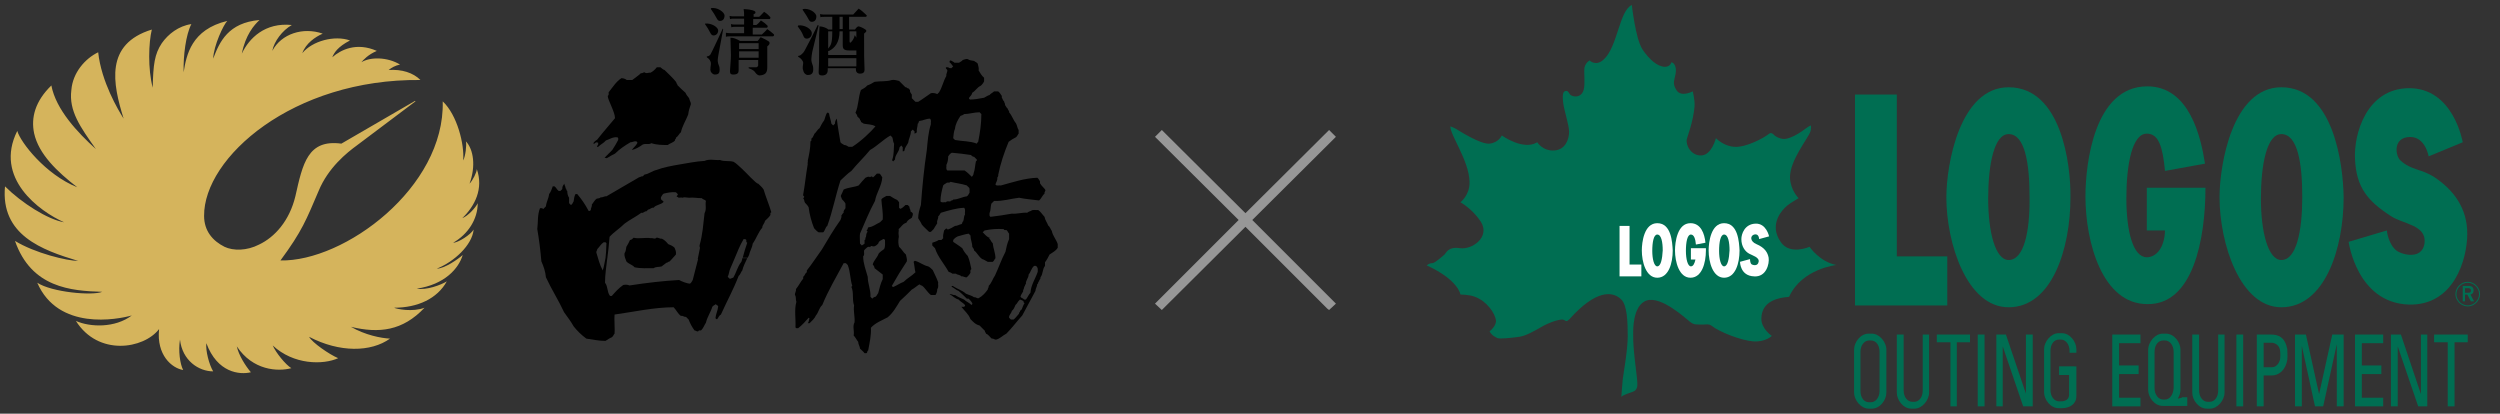 <?xml version="1.0" encoding="utf-8"?>
<!-- Generator: Adobe Illustrator 22.1.0, SVG Export Plug-In . SVG Version: 6.00 Build 0)  -->
<svg version="1.1" id="img_logo" xmlns="http://www.w3.org/2000/svg" xmlns:xlink="http://www.w3.org/1999/xlink" x="0px" y="0px"
	 width="550px" height="91px" viewBox="0 0 550 91" style="enable-background:new 0 0 550 91;" xml:space="preserve">
<rect x="0" y="0" width="550" height="91" fill="#333333" stroke="none"/>
<style type="text/css">
	.st0{fill:#979797;}
	.st1{fill:#D5B45C;}
	.st2{fill:#006E52;}
	.st3{fill:none;stroke:#006E52;stroke-width:0.216;}
	.st4{fill:none;stroke:#231815;stroke-width:0.216;}
	.st5{fill:#FFFFFF;}
</style>
<polygon class="st0" points="275.5,48.4 293.9,30.1 292.4,28.6 274,46.9 255.6,28.6 254.1,30.1 272.5,48.4 254.1,66.8 255.6,68.2 
	274,49.9 292,67.9 292.4,68.2 293.9,66.8 "/>
<g>
	<g>
		<g>
			<path d="M159.7,7.2c0.3,0.1,1.2,0.1,1.1,0.1h2.9V5.9h-2c-0.3,0-0.5,0-0.8,0.1l-0.1-0.7c0.4,0.1,0.5,0.1,0.9,0.1h2V4.1h-2.2
				c-0.4,0-0.6,0-0.9,0.1l-0.1-0.7c0.4,0.1,0.6,0.1,1,0.1h2.2V3.5c0-0.7,0-0.9-0.1-1.5c0.5,0,1,0.1,1.2,0.1c1.2,0.2,1.4,0.4,1.4,0.6
				c0,0.2,0,0.3-0.4,0.4v0.6h1.2c0.4-0.3,0.6-0.6,1.1-1.1c0.8,0.5,1,0.8,1.3,1.1c0.1,0.1,0.1,0.2,0.1,0.2c0,0.1-0.1,0.3-0.2,0.3
				h-3.6v1.3h0.7c0.3-0.2,0.6-0.5,1-1c0.7,0.5,0.8,0.5,1.4,1.1c0.1,0.1,0.1,0.1,0.1,0.2c0,0.1-0.1,0.3-0.2,0.3h-3.1v1.5h2
				c0.3-0.3,0.7-0.6,1.2-1.2c0.7,0.5,0.7,0.5,1.4,1.1c0.1,0.1,0.1,0.1,0.1,0.2c0,0.1-0.1,0.3-0.3,0.3h-9.6c-0.1,0-0.5,0-0.7,0.1
				L159.7,7.2z M158.1,11.8c-0.1,0.5-0.2,1.2-0.2,1.4c0,0.2,0,0.4,0.1,0.8c0.1,0.3,0.3,0.7,0.3,1c0.1,1.1-0.2,1.4-1.1,1.4
				c-0.3,0-0.7-0.4-0.8-0.6c0-0.1-0.2-0.4-0.1-0.7c0-0.6,0.1-0.6,0.1-1.1c0-0.6-0.4-1.1-0.9-1.4l0-0.2c0.3,0,0.5-0.1,0.7-0.3
				c0.2-0.2,0.1-0.2,0.6-1.1c0.7-1.4,1.5-3.2,2.2-4.7l0.1,0.1L158.1,11.8z M160.7,8.3c0.7,0,1.2,0.2,2.1,0.7h3.9
				c0.4-0.4,0.5-0.8,0.7-0.8c0.7,0.3,1.4,0.7,1.7,0.9c0.2,0.1,0.2,0.3,0.2,0.4c0,0.2-0.1,0.4-0.5,0.7V12c0,0.6,0,0.7,0,2.8
				c0,1.2-0.4,1.7-1.7,1.8c-0.3,0-0.7-0.3-0.9-0.6c-0.2-0.3-0.4-0.6-1.5-1l0-0.2c0.9,0,1.1,0,1.7,0c0.2,0,0.4-0.3,0.4-0.4v-1.2h-4.3
				v0.5v1.8c0,0.5-0.2,0.9-1.2,0.9c-0.7,0-0.7-0.4-0.7-0.8c0.1-1.9,0.2-2.3,0.2-3.5L160.7,8.3z M166.9,11.3h-4.3v1.4h4.3V11.3z
				 M166.9,9.5h-4.3v1.3h4.3V9.5z M155.1,5.2C156.5,5,158,6,158,6.7c0,0.7-0.5,1.1-1,1.1c-0.3,0-0.5-0.1-0.8-0.7
				c-0.3-0.6-0.6-1.1-1.1-1.8L155.1,5.2z M156.4,1.8c1.4-0.3,3,0.9,3,1.6c0,0.9-0.5,1.2-1,1.2c-0.3,0-0.5-0.1-0.8-0.7
				c-0.3-0.6-0.7-1.2-1.2-1.9L156.4,1.8z"/>
			<g>
				<path d="M178.7,11.4c-0.1,0.5-0.2,1.3-0.2,1.6c0,0.3,0,0.4,0.1,0.8c0.1,0.3,0.3,0.8,0.3,1.1c0.1,1.2-0.3,1.6-1.2,1.6
					c-0.4,0-0.8-0.4-0.9-0.7c0-0.1-0.2-0.5-0.2-0.8c0-0.7,0.1-0.7,0.1-1.2c0-0.4-0.6-1.1-1.1-1.3l0-0.2c0.4,0,0.7-0.3,0.9-0.5
					c0.2-0.2,0.3-0.2,0.8-1.2c0.8-1.5,1.8-3.4,2.6-5.1l0.2,0.1L178.7,11.4z"/>
				<path d="M175.6,5.6c1.4-0.2,3,0.8,3,1.7c0,0.8-0.6,1.2-1.1,1.2c-0.3,0-0.6-0.1-0.8-0.7c-0.3-0.8-0.7-1.3-1.2-2L175.6,5.6z"/>
				<path d="M176.6,2c1.4-0.3,3,0.8,3,1.6c0,0.9-0.5,1.2-1,1.2c-0.3,0-0.5-0.1-0.8-0.7c-0.3-0.6-0.8-1.3-1.2-1.9L176.6,2z"/>
				<path d="M180.3,5.8c0.7,0,1.7,0.4,1.9,0.7h0.9V4.5c0,0,0-0.1,0-0.3V3.7h-1.7c-0.4,0-0.7,0-0.9,0.1l-0.1-0.7
					c0.4,0.1,0.7,0.1,1,0.1h6.3c0.6-0.6,0.7-0.8,1.2-1.3c0.8,0.5,0.9,0.7,1.7,1.4c0,0,0.1,0.1,0.1,0.1c0,0.1-0.1,0.3-0.2,0.3h-3.7
					v2.8h1.3c0.2-0.3,0.5-0.7,0.8-0.7c0.4,0.1,0.9,0.3,1.5,0.7c0.1,0.1,0.2,0.2,0.2,0.3c0,0.2-0.2,0.3-0.5,0.6V8
					c0,4.6,0,4.6,0.1,7.3c0,0.4-0.1,0.9-1,0.9c-0.6,0-0.9-0.4-0.9-0.8V15h-6.2v0.5c0,0.4-0.2,1.1-1.2,1.1c-0.7,0-0.8-0.3-0.8-0.7
					c0.1-2.1,0.1-2.5,0.1-4.1c0-0.8,0-0.1,0-2.3V7.7L180.3,5.8z M184.7,3.7v0.5c0,0.8,0,1.4,0,2.2h0.7V3.7H184.7z M188.4,12.8h-6.2
					v1.8h6.2V12.8z M188.4,11.1c-0.3,0-1.2,0-1.6,0c-1.2,0-1.4-0.4-1.4-1.2V9.9V9.4v-1V6.9h-0.7c0,2.5-1.1,3.7-2.3,4.3l-0.2,0v0.9
					h6.2V11.1z M188.4,7.8V6.9h-1.5v2.2c0,0.3,0.2,0.3,0.2,0.3c0.5-0.4,0.9-1.2,0.9-1.6l0.1,0l0.3,0.5L188.4,7.8z M182.2,6.9v3.8
					c0.6-0.8,0.9-1.1,0.9-3.8H182.2z"/>
			</g>
		</g>
		<g>
			<g>
				<path d="M146.2,15.4c0.9,0.9,1.8,1.7,2.6,2.7c-0.1,0.3,0.3,0.3,0.2,0.6c0.6,0.6,1.2,1.2,1.8,1.7c0.2,0.5,0.5,0.8,0.8,1.2
					c0.1,0.5,0.4,0.9,0.4,1.3c-0.3,0.8-0.5,1.5-0.6,2.3c-0.5,1.3-1.3,2.5-1.6,3.9c-0.4,0.3-0.6,0.9-1.1,1.2c0.1,0.3-0.3,0.3-0.2,0.6
					c-0.4,0.5-1.1,0.6-1.6,1c-1.2,0-2.4,0-3.6-0.4c-0.6,0.4-1.2,0-1.9,0.3c-0.7,0.5-1.5,1-2.4,1.2c0.4-0.6,0.9-0.9,1.2-1.5
					c0.1-0.2-0.1-0.3-0.2-0.4c-0.5-0.1-0.8,0.2-1.3,0.2c-1.2,0.7-2.4,1.5-3.4,2.5c-0.6,0.3-1.2,0.6-1.8,1c-0.2,0-0.3-0.1-0.5-0.1
					c0.6-0.6,1.1-1.1,1.7-1.7c0.5-0.8,0.9-1.4,1.3-2.2c0-0.2,0.1-0.5-0.2-0.6c-1-0.1-1.6,0.4-2.5,0.7c-0.5,0.6-1.1,0.8-1.7,1.4
					c-0.2,0.1-0.3,0-0.2-0.2c0.1-0.1,0-0.1,0.2-0.3c0-0.1,0-0.3,0-0.4c0,0-0.3-0.1-0.4-0.1c-0.2,0.2-0.3,0-0.4,0.3
					c-0.2,0.1-0.3,0-0.2-0.2c0.2-0.3,0.5-0.5,0.8-0.7c1.4-1.8,2.6-3.1,3.9-4.7c0-1.4-1.6-4-1.6-4.9c0.3-0.2,0.2-0.5,0.2-0.8
					c0.9-1.1,1.6-2.3,2.8-3.1c0.4,0,0.8,0.1,1.2,0.4c0.4,0,0.8,0,1.2,0c0.6-0.5,1.3-0.9,1.9-1.5c0.3,0.1,0.5-0.2,0.8-0.2
					c0.4,0.4,0.9,0,1.3,0.1c0.6-0.3,1-0.7,1.4-1.2c0.3,0,0.5,0,0.8,0C145.6,15,145.8,15.3,146.2,15.4z"/>
				<path d="M143.2,52.4c0.4-0.1,0.9,0.3,1.2-0.1c0.4-0.1,0.8,0.3,1.2,0.2c0.6,0.3,1,0.7,1.4,1.2c0.5,0.2,1,0.4,1.4,0.8
					c0.2,0.5,0.4,0.9,0.3,1.5c-0.5,0.5-1,1.2-1.5,1.6c-0.3-0.1-0.3,0.3-0.6,0.2c-0.3,0.3-0.7,0.5-1,0.8c-0.6,0.2-1.2,0-1.8,0.4
					c-1.4,0-2.8,0.1-4.2-0.2c-0.5-0.6-1.3-0.7-1.8-1.3c-0.2-0.6-0.5-1.1-0.4-1.8c0.3-0.4,0.3-0.9,0.4-1.4c0.3-0.5,0.6-1,0.8-1.5
					c0.3,0,0.6-0.3,0.8-0.5C140.6,52.6,141.9,52.2,143.2,52.4z"/>
				<path d="M161.6,56.9c-0.3,0.7-0.6,1.4-0.9,2.1c-0.3,0.6-0.3,1.3-0.6,1.9c0.1,0.1,0.3,0.3,0.4,0.4c0.3,0.1,0.5-0.2,0.8-0.2
					c0.7-1.1,0.9-2.4,1.8-3.5c0.1-0.3,0.2-0.5,0.2-0.8l1.1,0c-0.4,0.9-0.9,1.8-1.1,2.7c-0.3,0.3-0.4,0.9-0.8,1.2
					c-1.1,2.9-2.6,5.6-3.9,8.5c-0.4,0.2-0.5,0.6-0.8,1c-0.2,0.1-0.3-0.1-0.4-0.2c0.1-1,0.5-1.6,0.6-2.6c-0.1-0.3-0.4-0.2-0.5-0.5
					c-0.2,0.2-0.6,0.3-0.8,0.6c-0.3,1.1-1.1,2.2-1.4,3.5c-0.4,0.6-0.6,1.3-1.1,1.7c-0.2,0-0.5-0.1-0.6,0.2c-0.3,0.1-0.5-0.2-0.8-0.2
					c-0.6-0.8-1-1.6-1.3-2.4c-0.2-0.2-0.4-0.4-0.6-0.6c-0.4,0.1-0.6-0.3-1.1-0.2c-0.7-0.5-1-1.3-1.6-1.9c-4.3,0-8.7,1-13,1.6
					c-0.1,0.8,0.1,3.6,0,4.2c-0.2,0.2-0.3,0.6-0.6,0.8c-0.5,0.2-0.9,0.5-1.4,0.8c-1.5,0-2.7-0.3-4.2-0.5c-1.1-0.8-2-1.7-2.8-2.7
					c-0.6-1.1-1.4-2.1-2.1-3.1c-1.2-2.6-2.8-5.1-4-7.7c-0.1-1.2-0.5-2.4-1-3.5c-0.2-2.4-0.5-4.8-0.9-7.1c0.2-1.5,0-3.1,0.6-4.6
					c0.1,0,0.3,0,0.4,0c0.1,0.1,0.2,0,0.3,0.2c0.2-0.2,0.4-0.4,0.6-0.6c0.1-1,0.6-1.7,0.7-2.7c0.4-0.5,0.6-1.1,0.8-1.7
					c0.1,0,0.3,0,0.4,0c0.4,0.3,0.5,0.7,0.9,1c0.1,0,0.3,0,0.4,0c0.1-0.1,0.3-0.3,0.4-0.4c0-0.5,0.1-0.8,0.5-1.2
					c-0.1,0.4,0.3,0.6,0.2,1c0.3,0.1,0.1,0.5,0.4,0.6c0,0.5,0.1,1.1,0.4,1.5c0,0.3,0,1,0,1.2c0.1,0.1,0.3,0.3,0.4,0.4
					c0.3-0.1,0.4-0.5,0.6-0.8c0.1-0.6,0.1-1,0.4-1.6c0.1,0,0.3,0,0.4,0c1,1.2,1.7,2.2,2.5,3.7c0.2,0.1,0.4-0.1,0.5-0.2
					c-0.1-0.4,0.3-0.7,0.2-1.2c0.3-0.3,0.6-1,1.1-1.3c0.4-0.1,0.5,0,0.9-0.3c0.4,0.1,0.8-0.3,1.2-0.2c2.4-1.4,4.8-2.8,7.2-4.2
					c0.3,0,0.5-0.3,0.8-0.2c0.1-0.1,0.3-0.3,0.4-0.4c0.9-0.1,1.7-0.8,2.6-1c1.6-0.6,3.3-0.9,5-1.2c1.9-0.3,3.7-0.7,5.6-0.8
					c1.1-0.5,2.3-0.1,3.4-0.2c1,0.4,2,0.1,3,0.4c0.7,0.4,1.2,1,1.8,1.5c1,0.9,3.2,3.4,3.6,3.3c0.4,0.4,0.9,0.8,1.2,1.3
					c0.5,1.7,1.2,3.3,1.7,5c-0.3,0.1-0.2,0.4-0.2,0.6c-0.3,0.5-0.8,0.9-1.2,1.3c-0.1,0.6-0.6,0.9-0.6,1.5c-0.9,1-1.3,2.4-2.1,3.5
					c-0.1,0.9-0.7,1.8-0.8,2.5c-0.1,0.2-0.2,0.4-0.3,0.6l-1.1,0c0.3-1.1,0.6-2.2,1-3.3c-0.3-0.1-0.2-0.4-0.2-0.6
					c-0.1-0.2-0.4-0.2-0.6-0.2C162.7,54.1,162.2,55.5,161.6,56.9l-8.1,0.1c0.2-0.8,0.3-1.7,0.5-2.5c-0.1-0.1-0.1-0.4-0.1-0.5
					c0.7-2.5,0.8-4.6,1.1-7.1c0.5-0.9,0.1-1.8,0.3-2.7c-0.2-0.3-0.7-0.3-0.9-0.6c-1,0-1.8-0.2-2.8-0.1c-0.5,0-1-0.2-1.5,0
					c-0.1-0.1-0.6,0-0.8,0c-0.1-0.1-0.2-0.2-0.4-0.2c-0.1-0.3,0.3-0.3,0.2-0.6c-0.1-0.1-0.3-0.3-0.4-0.4c-0.9-0.1-1.9,0.1-2.7,0.3
					c-0.3,0.2-0.4,0.5-0.6,0.8c0,0.1,0,0.3,0,0.4c0.2,0.3,0.4,0.3,0.6,0.6c-0.6,0.7-1.7,0.6-2.2,1.3c-0.5-0.1-0.8,0.4-1.2,0.4
					c-0.1,0.1-0.3,0.3-0.4,0.4c-0.4-0.1-0.7,0.5-1.1,0.3c-1.2,0.9-2.5,1.5-3.7,2.4c-1.1,1.1-2.3,1.8-3.3,2.9
					c-0.1,1.5-0.3,3.2-0.5,4.8h-0.4c0.1-1,0.2-2.1,0.2-3.2c0.1-0.2-0.1-0.3-0.2-0.4c-0.1,0-0.3,0-0.4,0c-0.6,0.4-0.9,1-1.4,1.5
					c0,0.3-0.3,0.5-0.2,0.8c0.4,1.3,0.7,2.6,1.4,3.9c0.3-0.9,0.4-1.8,0.6-2.7h0.4c-0.2,1.8-0.5,3.6-0.5,5.4c0.7,0.9,0.4,2,1.1,2.9
					c0.1,0,0.3,0,0.4,0c0.8-0.9,1.4-1.6,2.5-2.4c0.5-0.1,0.9-0.1,1.4,0.1c3.9-0.6,7.4-1,10.9-1.2c0.5,0.3,1.8,0.8,2.4,0.8
					c0.3-0.2,0.4-0.5,0.6-0.8c0.4-1.6,0.8-3.1,1.2-4.7L161.6,56.9z"/>
			</g>
			<path d="M182,24.8c0.2-0.1,0.3,0.1,0.4,0.2c0.1,0.8,0.4,1.4,0.5,2.2c0.1,0.1,0.3,0.3,0.4,0.4c0.1-0.1,0.3-0.3,0.4-0.4
				c0-0.5,0.1-0.7,0.4-1.1c0.2,1.8,0.5,3.4,0.8,5.2c0.2,0.3,0.6,0.4,0.8,0.6c0.4,0,0.7,0.2,1,0.4c0.3,0,0.5,0,0.8,0
				c1.9-1.2,4.1-3.3,5.1-4.5c-0.8-0.5-1.7-0.4-2.6-0.6c-0.2-0.2-0.4-0.2-0.6-0.4c0.1-0.3-0.3-0.3-0.2-0.6c-0.2-0.2-0.4-0.4-0.6-0.6
				c0-0.3-0.2-0.5-0.4-0.8c0.7-1.5,0.6-3.4,1.2-5c0.5-0.3,1-0.5,1.4-1c0.6-0.2,1.1-0.5,1.6-0.8c1.3-0.2,2.6,0,3.8-0.4
				c0.6-0.1,1.1,0.1,1.6,0.2c0.5,0.5,0.9,0.9,1.4,1.4c0.3-0.1,0.3,0.3,0.6,0.2c0.1,0.1,0.3,0.3,0.4,0.4c-0.1,0.4,0.2,0.7,0.4,1
				c0,0.3,0,0.5,0,0.8c0.3,0.3,0.5,0.5,0.8,0.8c0.2,0,0.4,0,0.6,0c1-0.6,1.9-1.3,2.8-1.9c0.5-0.1,1,0,1.4,0.2
				c0.1-0.1,0.3-0.3,0.4-0.4c0.7-1.1,0.9-2.4,1.6-3.6c-0.1-0.5,0.3-0.9,0.2-1.3c-0.1-0.2-0.4-0.3-0.3-0.6c0.2,0,0.3,0,0.5,0
				c0.2,0.2,0.4,0.2,0.7,0.2c0.1-0.1,0.3-0.3,0.4-0.4c-0.4-0.4-0.3-0.5-0.8-0.9c0-0.4,0.1-0.4,0.3-0.4c0.3,0.2,0.6,0.3,0.8,0.5
				c0.3,0,0.6,0,1,0c0.2-0.2,0.6-0.3,0.8-0.6c0.4-0.1,0.7-0.3,1.1-0.2c0.4,0.3,0.9,0.3,1.4,0.4c0.2,0.2,0.6,0.3,0.8,0.6
				c0.1,0.5,0.3,1,0.2,1.5c0.4,0.6,0.6,1.1,1.2,1.6c0,0.3,0,0.5,0,0.8c-0.2,0.4-0.5,0.8-0.8,1c-0.7,0.3-1.1,1.1-1.8,1.5
				c-0.1,0.5-0.4,0.7-0.7,1.1c-0.1,0.2,0.1,0.3,0.2,0.4c1,0,2-0.2,3.1-0.4c0.4-0.2,0.8-0.5,1.2-0.6c0.2-0.3,0.7-0.5,1-0.8
				c0.3,0,0.5,0,0.9,0c0.4,0.3,0.5,0.6,0.8,1c0,0.1,0,0.3,0,0.4c0.2,0.2,0.2,0.6,0.5,0.8c0,0.3,0.3,0.5,0.2,0.8
				c0.2,0.2,0.3,0.6,0.6,0.8c0,0.3,0.4,0.5,0.3,0.8c0.7,0.8,0.9,1.7,1.5,2.4c0.3,0.5,0.3,1.1,0.6,1.5c0,0.3,0,0.5,0,0.8
				c-0.2,0.2-0.3,0.6-0.6,0.8c-0.6,0.3-1.1,0.6-1.6,1c-1,2.4-1.8,4.8-2.3,7.3c0.1,0.1-0.1,0.5-0.2,0.6c0.1,0.6-0.3,1-0.4,1.5
				c0.3,0.4,0.8,0.1,1.2,0.2c2.6-0.7,5.2-1.6,8-1.7c0.3,0.2,0.4,0.5,0.6,0.8c0,0.1,0,0.3,0,0.4c0.3,0.6,0.9,1,1.2,1.5
				c0,0.3-0.3,0.5-0.2,0.8c-0.5,0.4-0.7,1.1-1.2,1.5c-1.5-0.2-3-0.3-4.4-0.6c-1.8,0.2-3.6,0.8-5.5,0.7c-0.2,0.2-0.4,0.4-0.6,0.6
				c-0.2,0.7-0.1,1.4-0.4,2.1c0,0.3-0.1,0.6,0.2,0.8c1.6-0.2,3.1-0.4,4.7-0.7c1.2,0.1,2.3-0.3,3.4-0.2c0.2-0.2,0.5-0.3,0.8-0.4
				c0.5-0.4,1.1-0.1,1.6-0.2c0.6,0.4,0.9,1,1.4,1.5c0.1,0.7,0.6,1.3,0.8,1.9c0.4,0.3,0.5,0.8,0.8,1.2c0.2,1.1,1,1.9,1.3,2.9
				c0,0.3,0,0.5,0,0.8c-0.4,0.7-1.1,1-1.8,1.5c-0.3,0.6-0.6,1.2-1,1.7c0,0.3,0,0.5,0,0.8c-0.6,0.7-0.4,1.8-1,2.5
				c0.1,0.4-0.3,0.5-0.3,0.9c-0.3,0.1-0.1,0.5-0.4,0.6c0,0.5-0.4,1-0.4,1.5c-1,1.8-1.9,3.6-2.9,5.4c-1.2,1.3-2.2,2.7-3.5,4
				c-0.8,0.4-1.4,1.1-2.2,1.3c-0.4,0.1-0.6-0.3-1-0.2c-0.5-0.4-0.7-0.9-1.3-1.1c0.1-0.2-0.3-0.3-0.2-0.6c-0.4-0.4-0.8-0.8-1.2-1.2
				c-0.9-0.2-1.4-0.8-2-1.4c-0.4-1.1-1.3-1.8-2-2.7c0.2,0,0.4,0,0.6,0c0.1-0.1,0.3-0.2,0.2-0.4c-0.4-0.5-1-0.7-1.4-1.2
				c-0.8-0.2-1.3-0.8-2-1.2c0.4-0.1,0.8,0.3,1.2,0.2c0.6,0.4,1.3,0.7,2,1c0.5,0.5,1.2,0.7,1.6,1.2c0.1-0.1,0.3-0.2,0.2-0.4
				c-0.2-0.4-0.5-0.7-0.8-1c-0.1,0-0.3,0-0.4,0c-0.6-0.6-1.2-1.2-1.8-1.7c-0.6-0.2-0.9-0.6-1.5-0.9c-0.1-0.2,0-0.2,0.2-0.2
				c1,0.7,2,0.9,2.9,1.7c0.6,0.3,1.3,0.4,1.8,0.8c0.4-0.1,0.6,0.3,1,0.2c0.9-0.5,1.5-1.2,2-1.9c0-0.3,0.3-0.5,0.2-0.8
				c0.7-0.7,0.9-1.6,1.4-2.3c0.8-1.7,1.4-3.5,2.3-5.2c0.2-1,0.4-1.9,0.8-2.8c0-0.4,0-0.8,0-1.2c-0.2-0.2-0.3-0.6-0.6-0.8
				c-0.2,0-0.5,0.1-0.6-0.2c-1.4-0.1-2.8,0-4.2,0.3c-0.1,0.1-0.3,0.3-0.4,0.4c0.4,0.4,0.8,0.9,1.4,1.2c0.1,0,0.3,0,0.4,0
				c-0.2-0.1-0.3,0.1-0.4,0.2c0.4,0.2,0.4,0.7,0.8,1c0.1,1.1,0.6,2.2,0.6,3.3c-0.2,0.2-0.3,0.6-0.6,0.8c-0.4,0-0.7,0-1.1,0
				c-0.4-0.2-0.8-0.5-1.2-0.6c-0.8-0.5-1.1-1.4-1.8-1.9c0-0.3-0.2-0.5-0.4-0.8c0-0.9-0.4-1.6-0.4-2.5c-0.1-0.1-0.3-0.3-0.4-0.4
				c-0.8,0.1-1.6,0.4-2.4,0.6c-0.4,0.2-0.7,0.4-1,0.8c0,0.1,0,0.3,0,0.4c0.7,0.5,1.4,0.9,2,1.4c0.3,0.6,0.7,1.2,1.2,1.7
				c0.4,0.9,0.6,1.9,0.8,2.9c-0.3,0.2-0.2,0.5-0.2,0.8c-0.2,0.4-0.5,0.7-0.8,1c-0.4,0.1-0.8-0.3-1.2-0.2c-0.3-0.4-0.9-0.3-1.2-0.6
				c-0.3,0-0.5,0-0.8,0c-0.2-0.2-0.5-0.3-0.8-0.4c-1-1.8-2.4-3.3-3-5.2c-0.2-0.2-0.4-0.4-0.6-0.6c0-0.2,0-0.4,0-0.6
				c0.5-0.2,1-0.3,1.4-0.6c0.2,0,0.4,0,0.6,0c0.1-0.1,0.3-0.3,0.4-0.4c-0.1-0.6,0.1-1.2,0.2-1.7c0.1-0.1,0.3-0.3,0.4-0.4
				c0.2-0.1,0.3,0.1,0.4,0.2c0.6-0.2,1.1-0.5,1.6-0.8c0.5,0,0.9-0.3,1.4-0.4c0.3-0.1,0.1-0.5,0.4-0.6c0.2-0.5,0.1-1.1,0.4-1.5
				c-0.1-0.5,0.2-1.1-0.2-1.5c-1.8,0.1-3.4,0.6-5.1,1.1c-0.2,0.2-0.3,0.6-0.6,0.8c0.1,0.5-0.4,1-0.2,1.5c-0.3,0.5-0.6,0.9-0.8,1.3
				c-0.2,0.2-0.4,0.4-0.6,0.6c-0.1,0-0.3,0-0.4,0c-0.5-0.5-1.1-1-1.6-1.6c-0.2-0.5-0.5-0.9-0.8-1.4c0-1,0.3-2,0.6-2.9
				c0.3-4.1,0.7-8.1,1.3-12.1c0.2-2,0.3-3.8,0.9-5.7c-0.1-0.4,0.2-0.8-0.2-1.2c-0.9,0-1.4,0.4-2.3,0.5c-0.3,0.1-0.1,0.5-0.4,0.6
				c0,0.6-0.3,1.3-0.2,1.9c-0.1,0.1-0.4,0.3-0.5,0.3c0-0.2,0-0.3,0-0.5c-0.1-0.1-0.3-0.3-0.4-0.4c-0.1,0.1-0.3,0.3-0.4,0.4
				c0,0.9-0.5,1.6-0.6,2.5c-0.3,0.6-0.8,1.1-0.8,1.7c-0.1,0.1-0.2,0.2-0.4,0.2c0-0.4,0-0.6,0-0.9c-0.1-0.1-0.2-0.3-0.3-0.4
				c-0.1,0.1-0.3,0.3-0.4,0.4c-0.1,1.1-1,1.6-1,2.7c-0.1,0.1-0.3,0.3-0.4,0.4c-0.1-0.1-0.3-0.2-0.2-0.4c0.4-1.1,0.3-2.3,0.4-3.5
				c-0.3-0.5-0.2-0.9-0.4-1.4c-0.1-0.1-0.3-0.3-0.4-0.4c-1.6,0.9-2.9,2.3-4.5,3.2c-1.3,1.6-2.8,3-4.1,4.6c-0.9,0.6-1.6,1.4-2.4,2.1
				c-1.1,3.4-1.7,6.7-2.9,10c-0.4,0.2-0.5,1.1-0.9,1.4c-0.3,0-0.7,0-1,0c-0.4-0.2-0.7-0.6-1-0.9c-0.6-1.5-1-3-1.2-4.6
				c-0.2-0.4-0.5-0.7-0.8-1c-0.2-0.3-0.1-0.7-0.4-1c0.1-0.1,0.3-0.2,0.2-0.4c-0.1-0.1-0.3-0.2-0.2-0.4c0.4-2.2,0.6-4.4,1-6.7
				c-0.1-0.1,0.1-0.7,0-0.7c0.3-1.4,0.6-2.8,0.6-4.3c0.3-0.1,0.2-0.4,0.2-0.6c0.1-0.1,0.3-0.3,0.4-0.4c-0.1-0.3,0.3-0.3,0.2-0.6
				c0.5-0.4,0.7-1,1.2-1.3c0.3-0.6,0.6-1.2,1-1.7C181.4,26.4,181.7,25,182,24.8z M200.6,47.9c0.1-0.3,0.3-0.6,0.2-1
				c-0.1-0.1-0.3-0.3-0.5-0.4c0.1-0.4-0.3-0.6-0.2-1c-0.1-0.1-0.3-0.3-0.4-0.4c-0.2,0-0.3,0-0.5,0c-0.3,0.3-0.6,0.6-1,0.8
				c-0.2,0.1-0.3-0.1-0.4-0.2c0-0.4,0-0.8,0-1.2c-0.2-0.2-0.3-0.5-0.6-0.6c-0.5-0.2-0.9-0.5-1.4-0.8c-0.3,0-0.5,0-0.8,0
				c-0.4,0.3-0.9,0.4-1.1,0.8c0.1,1.5,0.4,2.8,0.3,4.4c-0.2,0.2-0.4,0.4-0.6,0.6c-0.9,0.4-1.5,1-2.5,1.1c-0.3,0.1-0.1,0.5-0.4,0.6
				c-0.1,0.2,0.1,0.3,0.2,0.4c-0.4,0.3-0.3,0.8-0.4,1.2c-0.3,0.1,0.1,0.5-0.3,0.6c0,0.3,0,0.5,0,0.8c-0.1,0.1-0.4,0.3-0.6,0.4
				c-0.1-0.1-0.3-0.3-0.4-0.4c0-0.6-0.1-1.6,0-2.2c1.1-2.5,2-4.8,3.3-7.2c0.3-1.8,1.5-3.3,1.6-5.2c-0.2-0.2-0.3-0.6-0.6-0.8
				c-0.2,0-0.4,0-0.6,0c-0.3,0.3-0.8,0.9-0.9,0.8c-0.3-0.5-0.6,0.2-0.7-0.1c-0.4-0.1-0.6,0.1-0.9,0.2c-0.5,0.5-1,1.1-1.5,1.7
				c-1,0.4-2.2,0.4-3.3,0.9c-0.2,0.5-0.4,0.9-0.6,1.3c-0.1,0.3,0.2,0.5,0.2,0.8c0.3,0.3,0.6,0.6,0.8,1c0,0.3,0,0.6,0,1
				c-0.2,0.3-0.5,0.6-0.4,1c-0.3,0.2-0.3,0.4-0.5,0.6c0.1,0.4-0.1,0.6-0.2,1c-1.5,2.1-2.8,4.3-4.1,6.5c-1.1,1.5-2.1,3.1-3.3,4.6
				c0,0.1,0,0.3,0,0.4c-0.4,0.2-0.4,0.7-0.8,1c0,0.1,0,0.3,0,0.4c-0.6,0.7-1,1.6-1.6,2.3c0.1,0.5-0.3,0.9-0.2,1.3
				c0.3,0.5,0.1,1,0.3,1.5c-0.5,1.8-0.1,3.7-0.2,5.6c0.1,0.3,0.4,0.2,0.6,0.2c0.9-0.7,1.6-1.5,2.3-2.3c0.1,0.1,0.1,0.1,0.2,0.2
				c-0.2,0.3-0.1,0.7-0.4,1c0.1,0,0.3,0,0.4,0c0.5-0.5,1.1-1,1.4-1.7c0.6-0.7,0.7-1.7,1.4-2.3c1.3-3.2,3.1-6.2,4.7-9.2
				c0.2,0,0.3,0,0.5,0c0.1,0.1,0.3,0.3,0.4,0.4c0.6,1.5,0.5,3.1,1,4.6c-0.1,0.1-0.1,0.1-0.2,0.2c0.6,1.3,0.1,2.7,0.6,4.1
				c-0.2,1.2,0.2,2.4,0.1,3.7c-0.5,0.9,0,1.9-0.2,2.9c0.4,0.4,0.6,0.9,1,1.4c0,0.6,0.4,1,0.4,1.5c0.3,0.3,0.7,0.6,1,1
				c0.1,0,0.3,0,0.4,0c0.3-0.1,0.1-0.5,0.4-0.6c0.3-1.7,0.7-3.3,0.6-5c1-1.1,2.4-1.6,3.7-2.3c1.2-1,1.9-2.3,2.7-3.6
				c0.9-0.8,1.8-1.7,2.6-2.5c0.6-0.3,1.1-0.8,1.6-1.1c0.3-0.1,0.3,0.3,0.6,0.2c0.8,0.6,1.2,1.5,2,2.1c0.3,0,0.7,0,1,0
				c0.3-0.4,0.4-0.9,0.4-1.3c0.4-0.5,0.1-1,0.2-1.5c-0.3-0.9-0.8-1.8-1.2-2.7c-0.3-0.3-0.6-0.6-1-0.8c-1-0.2-1.8-0.9-2.8-1.2
				c-0.2-0.1-0.3,0.1-0.4,0.2c0.2,0.8,0.2,1.6,0.4,2.3c-0.8,0.8-1.8,1.3-2.6,2.1c-0.8,0.3-1.5,0.8-2.2,1.1c-0.2,0.1-0.3-0.1-0.4-0.2
				c1-1.8,2.1-3.6,3.3-5.4c0.1-0.5-0.1-1-0.2-1.5c-0.6-0.5-0.9-1.2-1.5-1.7c-0.2-0.7-0.2-1.3-0.1-2c0.1-0.1,0-0.5,0-0.7
				c-0.1-0.4,0.1-0.8,0-1.2c0.6-0.5,0.9-1.2,1.7-1.4C199.8,48.2,200.3,48.2,200.6,47.9z M215.2,31.2c0.4-2,0.7-4,0.7-6.1
				c-0.1-0.1-0.3-0.3-0.4-0.4c-1.2,0-2.3,0.4-3.4,0.4c-0.2,0.2-0.5,0.3-0.8,0.4c-0.6,0.9-1.1,1.8-1.2,2.8c-0.3,0.7-0.3,1.4-0.4,2.1
				c0.1,0.1,0.3,0.3,0.4,0.4c1.6,0.3,3.3,0.2,4.8,0.8C214.9,31.5,215,31.4,215.2,31.2z M214.7,35.5c0.1-0.1,0.3-0.2,0.2-0.4
				c-0.2-0.2-0.4-0.4-0.6-0.6c-0.3,0-0.5-0.2-0.7-0.4c-1.4-0.2-2.8-0.4-4.2-0.5c-0.4,0.2-0.6,0.5-0.8,0.8c0,0.7-0.1,1.3-0.4,1.9
				c0.1,0.4-0.2,0.8,0.2,1.2c1.3,0,2.6,0,3.8,0c0.6,0.4,1.1,0.9,1.6,1.4c0.2-0.2,0.4-0.5,0.4-0.8C214.5,37.3,214.5,36.4,214.7,35.5z
				 M213.3,41.6c0-0.4-0.4-0.5-0.6-0.8c-1.2-0.4-2.4-0.5-3.6-0.8c-0.2,0.3-0.5,0.1-0.8,0.2c-0.2,0.2-0.6,0.3-0.8,0.6
				c-0.3,1.1-0.6,2.3-0.6,3.5c0.3,0.4,0.8,0.1,1.2,0.2c0.3-0.4,0.7-0.1,1-0.2c0.1-0.3,0.5-0.1,0.6-0.4c1.1,0,2-0.6,3-0.7
				c0.3-0.2,0.4-0.5,0.6-0.8C213.3,42.1,213.3,41.9,213.3,41.6z M228.1,58.7c-0.1-0.3-0.4-0.2-0.6-0.2c-0.6,0.5-0.7,1.3-1.2,1.9
				c0,0.8-0.7,1.3-0.6,2.1c-0.3,0.1-0.1,0.5-0.4,0.6c0.1,0.4-0.3,0.6-0.2,1c-0.2,0.4-0.5,0.7-0.6,1.2c0.2,0.3,0.6,0.3,0.8,0.6
				c0.1,0,0.3,0,0.4,0c0.4-0.5,0.6-1.1,1-1.5c0.1-1.7,1.1-3.1,1.6-4.6C228.3,59.3,228.4,59,228.1,58.7z M223.4,67.1
				c-0.2,0.5-0.4,1-0.8,1.3c-0.1,0.6-0.7,0.9-0.6,1.5c0.1,0.1,0.3,0.3,0.4,0.4c0.2,0,0.4,0,0.6,0c0.5-0.4,0.8-0.9,1.2-1.3
				c-0.1-0.3,0.3-0.3,0.2-0.6c0.1-0.1,0.3-0.2,0.4-0.4c0.2-0.4,0.3-0.9,0.6-1.3c-0.1-0.1-0.3-0.2-0.2-0.4c-0.2-0.2-0.5-0.3-0.8-0.4
				C223.9,66.3,223.8,66.8,223.4,67.1z M194.3,52.6c0.2-0.1,0.3,0.1,0.4,0.2c0,0.7,0.1,1.4-0.2,2c-0.4,0.3-0.9,0.6-1.2,1
				c-0.3,0.9-1.1,1.5-1.3,2.4c0.2,0.2,0.4,0.5,0.4,0.8c0.6,0.5,1.2,0.9,1.8,1.4c0,0.3,0,0.6,0,1c-0.5,1-0.7,2-1,3.1
				c-0.2,0.2-0.3,0.6-0.6,0.8c-0.3,0-0.5,0.2-0.7,0.4c-0.1-0.1-0.3-0.3-0.4-0.4c0.1-1.5-0.6-2.9-0.6-4.4c-0.4-1.5-1-2.9-1-4.5
				c0.4-0.4,0.1-0.9,0.2-1.3c0.2-0.3,0.5-0.5,0.7-0.7c0.2-0.1,0.5-0.2,0.6,0c0.4-0.8,0.6,0.5,1.8-0.8
				C193.4,52.9,193.9,52.9,194.3,52.6z"/>
		</g>
	</g>
	<g>
		<g>
			<g>
				<path class="st1" d="M15.7,19.8c0.3-3.8,3-6.9,5.9-8.3c0.7,6.5,4.4,12.7,5.6,14.6C24.8,18.4,23,9.7,33.4,6.5
					c-0.7,2.9-0.9,8.6,0.2,12.8c0.1-5.1,0.4-7.4,2-9.8c1.4-2,3.7-3.8,6.5-4.2c-1.2,2.3-1.8,6.9-1.7,10.6C41,12.1,42.1,6.5,50,4.6
					c-0.8,0.8-3,5.4-3.1,8.3c1.4-3.7,3.3-7.9,10.2-8.5c-1.2,1.1-3.1,3.3-3.9,7.4c1.6-3.4,5.1-6.9,11-6.3c-2.1,1.2-3.9,3.6-4.3,5.7
					c2-3.8,6.8-5.3,11.1-3.8c-1.6,0.7-3.7,2.1-4.5,4.3c2.2-2.7,7.1-4,10.5-2.8c-2.7,1.4-3.5,2.7-3.9,3.7c1.8-1.6,5.3-3.4,9.8-1.4
					c-1.9,0.8-3,2-3.4,2.5c1.9-1.2,5.7-1.2,8.5,0.5c-1,0.2-1.9,0.7-2.5,1.2c2.9-0.2,5.4,0.6,7,2.2c-28.1-0.3-47.7,17.1-47.6,29.9
					c0,3.3,1.9,5.5,4.5,6.8c1.9,0.9,4.9,0.9,7.6-0.5c3.4-1.6,6.7-5.2,8-10.7c1.6-7.1,2.7-12.5,10.1-11.5l16.2-9.4l0.1,0.1l-12.9,9.7
					c-2.2,1.6-6.3,4.9-8.4,10c-2.7,6.3-3.6,8.8-8.4,15.3c14,0.3,36.2-16,35.7-35c3.2,3,4.8,9.5,4.5,13c0.5-0.9,0.8-3.4,0.6-4.2
					c1.7,1.8,2.2,5.5,0.8,9.3c0.7-0.7,1.6-2.5,1.6-3.2c1.5,4.3-0.4,8.1-3.2,10.8c1.3-0.5,3-2.4,3.4-3.3c0,3.5-2.1,6.8-5.4,8.7
					c1.1,0,3.9-1.8,4.5-2.9c-0.3,3.4-4.3,7.1-8.1,8.6c1.7,0,4.7-2.1,5.7-3c-0.9,3-4,6.5-10.1,7.4c2.1,0.4,5.3-0.8,6.6-1.6
					c-2.1,3.8-6.4,5.8-11.6,5.8c0.6,0.3,4.1,1,6.7,0c-4.8,5.1-10,5.7-16.2,4.2c3.1,1.8,6.6,2.5,8.6,2.6c-4.2,3-11.1,3.1-17.8-0.4
					c0.7,1.3,4.5,3.9,6.4,4.7c-3.3,1.5-9.8,1.5-14.4-2.8c0.7,1.6,2.8,4.2,4.1,5c-3,0.8-8.5,0.5-12-4.8c0.4,1.9,1.9,4.3,3.1,5.7
					c-2.5,0.6-7.4,0.1-9.8-6.4c-0.2,1.6,0.6,4.7,1.5,6.2c-3.2,0-6.8-2.4-7.3-7c-0.4,2.4,0,5.4,0.7,6.7c-2.5-0.4-5.9-3.3-5.3-9
					c-3.4,4.4-13.4,6-18.3-1.8c3.1,1.4,8.6,1.6,12.3-1.2c-3.2,0.9-16.2,3.4-20.8-7.2c3.2,2.1,12.1,2.9,14.3,2
					c-6.9-0.2-15.6-0.9-19.2-11.2c4.4,2.7,11.5,4.4,13.9,4.4C9.2,55,0.1,51.7,1.1,41c3.6,3.6,9.4,7.3,13,7.9
					C8.7,46.5-1.4,39.2,3.8,28.8C4.5,31.3,10,38.4,17,41.2c-4.4-3.4-8.5-7.3-9.5-11.9c-0.7-3.4,0.2-7,3.8-10.5
					c1,5.3,5.8,10.4,9.8,14C17.7,28,15.1,24.4,15.7,19.8z"/>
			</g>
		</g>
	</g>
</g>
<g>
	<polygon class="st2" points="417.3,56.4 417.3,20.8 408.1,20.8 408.1,67.2 428.4,67.2 428.4,56.4 	"/>
	<path class="st2" d="M441.9,19.2c-10.8,0-13.7,17.1-13.7,24.2c0,10.1,4.5,24.2,13.7,24.2c9.5,0,13.6-12.8,13.6-24.2
		C455.6,36.2,453.5,19.2,441.9,19.2 M441.9,57.2c-2.9,0-4.5-6.1-4.5-13.5c0-7.5,1.3-14.2,4.5-14.2c3.6,0,4.6,6.5,4.6,13.8
		C446.6,50.9,445.3,57.2,441.9,57.2z"/>
	<path class="st2" d="M485.2,41.3h-12.9v9.4h4c-0.1,3.9-2,5.9-4,5.9c-3,0-4.5-5.6-4.5-13c0-7.5,1.3-14.2,4.5-14.2
		c2.7,0,3.5,3.1,4,8.2l8.8-1.6c-0.9-5.8-3.4-17-12.7-17c-11.7,0-13.6,17.1-13.6,24.2c0,10.1,3.7,23.7,13.6,23.7
		C482.4,67.1,485.2,52.8,485.2,41.3z"/>
	<path class="st2" d="M541.8,31.3c0,0-2-12-11.9-11.9c-9.2,0.1-12.1,10-11.8,15.6c0.3,6.2,2.7,9.2,8,12.6c2.6,1.7,7.8,1.9,7.3,5.9
		c-0.5,3.7-4.9,2.6-6.2,1.6c-1.8-1.4-2.1-4.4-2.1-4.4l-8.4,2.5c0,0,1.8,13.4,13.2,13.8c10,0.3,12.9-10,12.9-15.6
		c0-5.6-3-9.6-7.2-12.4c-2.9-1.9-5.1-1.5-7.5-3.7c-1.1-1-1.6-4.6,1.4-5.1c4-0.7,4.8,4.2,4.8,4.2L541.8,31.3z"/>
	<path class="st2" d="M501.9,19.2c-10.8,0-13.6,17.1-13.6,24.2c0,10.1,4.5,24.2,13.6,24.2c9.5,0,13.7-12.8,13.7-24.2
		C515.5,36.2,513.4,19.2,501.9,19.2 M501.9,57.2c-2.9,0-4.5-6.1-4.5-13.5c0-7.5,1.3-14.2,4.5-14.2c3.6,0,4.6,6.5,4.6,13.8
		C506.5,50.9,505.2,57.2,501.9,57.2z"/>
	<path class="st3" d="M542.9,67.3c1.4,0,2.6-1.2,2.6-2.6c0-1.4-1.2-2.6-2.6-2.6c-1.4,0-2.6,1.2-2.6,2.6
		C540.3,66.1,541.5,67.3,542.9,67.3z"/>
	<path class="st4" d="M542.9,64.7"/>
	<path class="st2" d="M544.3,66.3l-0.8-1.5c0.5-0.1,0.7-0.5,0.7-0.9c0-0.5-0.3-1-1-1c-0.6,0-1.4,0-1.4,0v3.4h0.5v-1.5h0.5l0.8,1.5
		H544.3 M542.3,63.4c0,0,0.4,0,0.8,0c0.4,0,0.5,0.3,0.5,0.5c0,0.3-0.1,0.5-0.5,0.5h-0.8V63.4z"/>
	<path class="st2" d="M411.3,73.4h0.5c1.7,0,3.2,1.9,3.2,3.5v9.5c0,1.6-1.4,3.5-3.2,3.5h-0.7c-1.7,0-3.2-1.9-3.2-3.5v-9.5
		c0-1.6,1.4-3.5,3.2-3.5h0.5l0,1.5h-0.4c-1,0-1.9,1-1.9,2.5v8.6c0,1.5,0.8,2.5,1.9,2.5h0.4c1,0,1.9-1,1.9-2.5v-8.6
		c0-1.5-0.8-2.5-1.9-2.5h-0.3L411.3,73.4z"/>
	<path class="st2" d="M423,73.6v12.3c0,1.5-0.8,2.5-1.9,2.5h-0.4c-1,0-1.9-1-1.9-2.5V73.6h-1.5v12.8c0,1.6,1.4,3.5,3.2,3.5h0.7
		c1.7,0,3.2-1.9,3.2-3.5V73.6H423z"/>
	<polygon class="st2" points="433.4,73.6 426.1,73.6 426.1,75.3 429.1,75.3 429.1,89.4 430.5,89.4 430.5,75.3 433.4,75.3 	"/>
	<rect x="435.1" y="73.6" class="st2" width="1.5" height="15.8"/>
	<polygon class="st2" points="445.7,73.6 445.7,86.6 441.3,73.6 439.2,73.6 439.2,89.4 440.6,89.4 440.6,76.2 445.1,89.4 
		447.2,89.4 447.2,73.6 	"/>
	<path class="st2" d="M455.2,82.6v4.2c0,1.5-1.5,1.5-1.9,1.5H453c-1,0-1.9-1-1.9-2.5v-8.6c0-1.5,0.8-2.5,1.9-2.5h0.4
		c1,0,1.9,1,1.9,2.5v0.4h1.5v-0.8c0-1.6-1.4-3.5-3.2-3.5h-0.7c-1.7,0-3.2,1.9-3.2,3.5v9.5c0,1.6,1.4,3.5,3.2,3.5h0.7
		c1.7,0,3.2-0.9,3.2-2.6v-6.6H453v1.9H455.2z"/>
	<path class="st2" d="M488,73.6v12.3c0,1.5-0.8,2.5-1.9,2.5h-0.4c-1,0-1.9-1-1.9-2.5V73.6h-1.5v12.8c0,1.6,1.4,3.5,3.2,3.5h0.7
		c1.7,0,3.2-1.9,3.2-3.5V73.6H488z"/>
	<rect x="492" y="73.6" class="st2" width="1.5" height="15.8"/>
	<polygon class="st2" points="542.9,73.6 535.5,73.6 535.5,75.3 538.5,75.3 538.5,89.4 540,89.4 540,75.3 542.9,75.3 	"/>
	<polygon class="st2" points="532.6,73.6 532.6,86.7 528.2,73.6 526,73.6 526,89.4 527.5,89.4 527.5,76.2 532,89.4 534,89.4 
		534,73.6 	"/>
	<polygon class="st2" points="470.9,75.5 470.9,73.6 464.7,73.6 464.7,89.4 470.9,89.4 470.9,87.5 466.2,87.5 466.2,82.3 
		470.5,82.3 470.5,80.4 466.2,80.4 466.2,75.5 	"/>
	<path class="st2" d="M480,87.5l-0.9,0.2c0.4-0.6,0.6-1.3,0.6-1.9v-8.9c0-1.6-1.4-3.5-3.2-3.5h-0.7c-1.7,0-3.2,1.9-3.2,3.5v8.9
		c0,1.6,1.4,3.5,3.2,3.5h5.4v-1.9H480 M476.3,87.9h-0.4c-1,0-1.9-1-1.9-2.5v-8c0-1.5,0.8-2.5,1.9-2.5h0.4c1,0,1.9,1,1.9,2.5v8
		C478.1,86.9,477.3,87.9,476.3,87.9z"/>
	<path class="st2" d="M503.2,76.8c-0.5-2.6-1.9-3.2-3.6-3.2l-3.1,0v15.8h1.5v-14c0,0,1.4,0,1.8,0c0.5,0,1.6,0.4,1.8,1.6
		c0.1,0.6,0.1,1.6,0,2.1c-0.2,0.8-0.8,1.7-1.8,1.7H498v1.8h1.8c1.5,0,3-1.1,3.4-3.4C503.3,78.3,503.2,77.1,503.2,76.8z"/>
	<polygon class="st2" points="524.3,75.5 524.3,73.6 518.1,73.6 518.1,89.4 524.3,89.4 524.3,87.5 519.6,87.5 519.6,82.3 
		523.9,82.3 523.9,80.4 519.6,80.4 519.6,75.5 	"/>
	<polygon class="st2" points="513.1,73.6 510.2,86.7 507.3,73.6 504.9,73.6 504.9,89.4 506.4,89.4 506.4,76.1 509.3,89.4 
		511.1,89.4 514.1,75.7 514.1,89.4 515.6,89.4 515.6,73.6 	"/>
	<path class="st2" d="M349.7,13.3c0,0,1.4,1.4,3.1-0.2c3.1-2.8,3.4-10.7,6.2-12c0,0,0.8,7.3,2.3,9.7c1.5,2.3,3.4,3.9,5,3.9
		c1.2,0,1.4-1,1.4-1s1,0.1,1,1.9c-0.1,1.8-1,2.5,0.1,4.2c1,1.7,3.6,0.3,3.6,0.3c0,0,0.5,1.9,0.4,3.3c-0.3,3.4-1.5,6.4-1.7,7.2
		c-0.3,1.4,1,3.7,3.2,3.6c2.3-0.1,3.2-3.8,3.2-3.8s1.7,1.8,4.1,1.9c2.4,0.2,6.4-1.9,7.5-2.8c0.6-0.5,1,0,1.3,0.3
		c0.3,0.3,1.6,1,2.7,0.7c2.5-0.6,4.5-2.7,5.3-2.9c0,0,0.1,0.7-0.1,1.3c-0.4,1.4-4.6,6.4-4.5,10.2c0.1,2.8,1.9,4.5,1.9,4.5
		s-2.1,1.2-2.7,1.8c-0.6,0.5-4.1,3.8-1.2,7.9c2,2.9,6.3,1,6.3,1s2.2,3.3,5.9,4c0,0-7.6,0.8-10.4,7c-3.8,0.3-6,1.7-6.1,4.7
		c-0.1,2.3,2.3,3.9,2.3,3.9s-1.4,1.4-4.1,1.2c-2.7-0.2-7.5-2.1-9.1-3.4c-0.6-0.5-1.6-0.3-1.6-0.3c-1.9,0-2.3,0.1-3.2-0.6
		c-1-0.8-6.3-5.7-9.5-4.7c-3.2,1-3,6.9-3,7.3c-0.1,4.3,1.1,10.1,0.9,11.6c-0.1,0.5-0.3,0.8-0.6,1c-0.4,0.3-2.3,0.7-2.9,1.3
		c0,0,0.2-2.9,0.3-3.8c0.1-1,1.1-6.4,1.1-9.5c0-3.1-0.1-6.8-1.4-8.1c-1.9-1.9-5.6-2.2-11.4,4.3c-0.6,0.6-0.7,0.5-1.2,0.2
		c-0.4-0.3-2.2,0.1-4.4,1.2c-2.1,1.2-4,2.3-5.5,2.5c-1.4,0.2-4.1,0.5-4.7,0.3c-0.6-0.3-1.2-0.5-1.8-1.5c0,0,1.6-1.2,1.4-2.5
		c-0.2-1.4-1.9-4.1-4.6-5.1c-1.2-0.5-3.2-0.5-3.2-0.5s-0.4-3.2-7.4-6.4c0,0,0.4-0.5,1.2-0.5c0.6,0,2.3-1.6,2.7-1.9
		c0.4-0.4,0.8-1.8,3.4-1.4c2.6,0.4,6.7-2.4,4.6-5.8c-1.8-2.8-4.5-4.3-4.5-4.3s2.1-1.6,2-4.5c-0.1-4.7-4.4-10.5-4.2-12.2
		c0,0,0.8,0.3,1.3,0.6c0.5,0.3,5.3,3.4,7.3,3.2c2-0.2,2.7-1.8,2.7-1.8s4.7,3.4,7.8,1.5c0,0,1.2,2,3.8,1.8c2.5-0.2,3.2-2.6,3.2-4.1
		c0-1.5-1.1-4.7-1.3-6.4c-0.3-2.4,0.2-2.5,0.6-2.6c0.6-0.1,0.7,0.8,1.2,1c1,0.5,2.3,0.2,2.7-1.2c0.4-1.5,0-3.9,0.2-5
		C348.9,13.7,349.7,13.3,349.7,13.3z"/>
	<polygon class="st5" points="358.5,58.2 358.5,49.7 356.3,49.7 356.3,58.2 356.3,60.8 358.5,60.8 361.1,60.8 361.1,58.2 	"/>
	<path class="st5" d="M364.6,49.1c-2.9,0-3.4,4.2-3.4,6c0,2.5,0.9,6,3.4,6c2.5,0,3.4-3.2,3.4-6C367.9,53.3,367.7,49.1,364.6,49.1
		 M364.6,58.6c-0.7,0-1.1-1.6-1.1-3.4c0-1.9,0.3-3.6,1.1-3.6c0.9,0,1.2,1.7,1.2,3.5C365.7,56.9,365.4,58.6,364.6,58.6z"/>
	<path class="st5" d="M375.2,53.4c-0.2-2-1-4.3-3.3-4.3c-2.9,0-3.4,4.2-3.4,6c0,2.5,0.9,6,3.4,6c2.5,0,3.4-3.2,3.4-6
		c0-0.2,0-0.3,0-0.5h-3.3v2.5h1c-0.2,0.9-0.5,1.5-1,1.5c-0.7,0-1.1-1.6-1.1-3.4c0-1.9,0.3-3.6,1.1-3.6c0.7,0,1,1,1.1,2.2L375.2,53.4
		z"/>
	<path class="st5" d="M379.3,49.1c-2.9,0-3.4,4.2-3.4,6c0,2.5,0.9,6,3.4,6c2.5,0,3.4-3.2,3.4-6C382.6,53.3,382.4,49.1,379.3,49.1
		 M379.3,58.6c-0.7,0-1.1-1.6-1.1-3.4c0-1.9,0.3-3.6,1.1-3.6c0.9,0,1.2,1.7,1.2,3.5C380.4,56.9,380.1,58.6,379.3,58.6z"/>
	<path class="st5" d="M389.2,52c0,0-0.6-2.9-3-2.8c-2.4,0.1-3.1,2.3-3.1,3.4c0,1.6,0.8,2.7,1.7,3.2c0.7,0.4,2.3,0.8,2.1,1.8
		c-0.2,1.1-1.4,0.7-1.6,0.5c-0.3-0.3-0.3-1.1-0.3-1.1l-2.2,0.6c0,0,0,3.1,3.1,3.2c2.7,0.2,3.4-2.8,3.2-4.1c-0.2-1.1-0.8-2.2-2.7-3
		c-1.4-0.6-1.4-1.8-0.5-2.1c1.1-0.3,1.1,1,1.1,1L389.2,52z"/>
</g>
</svg>
